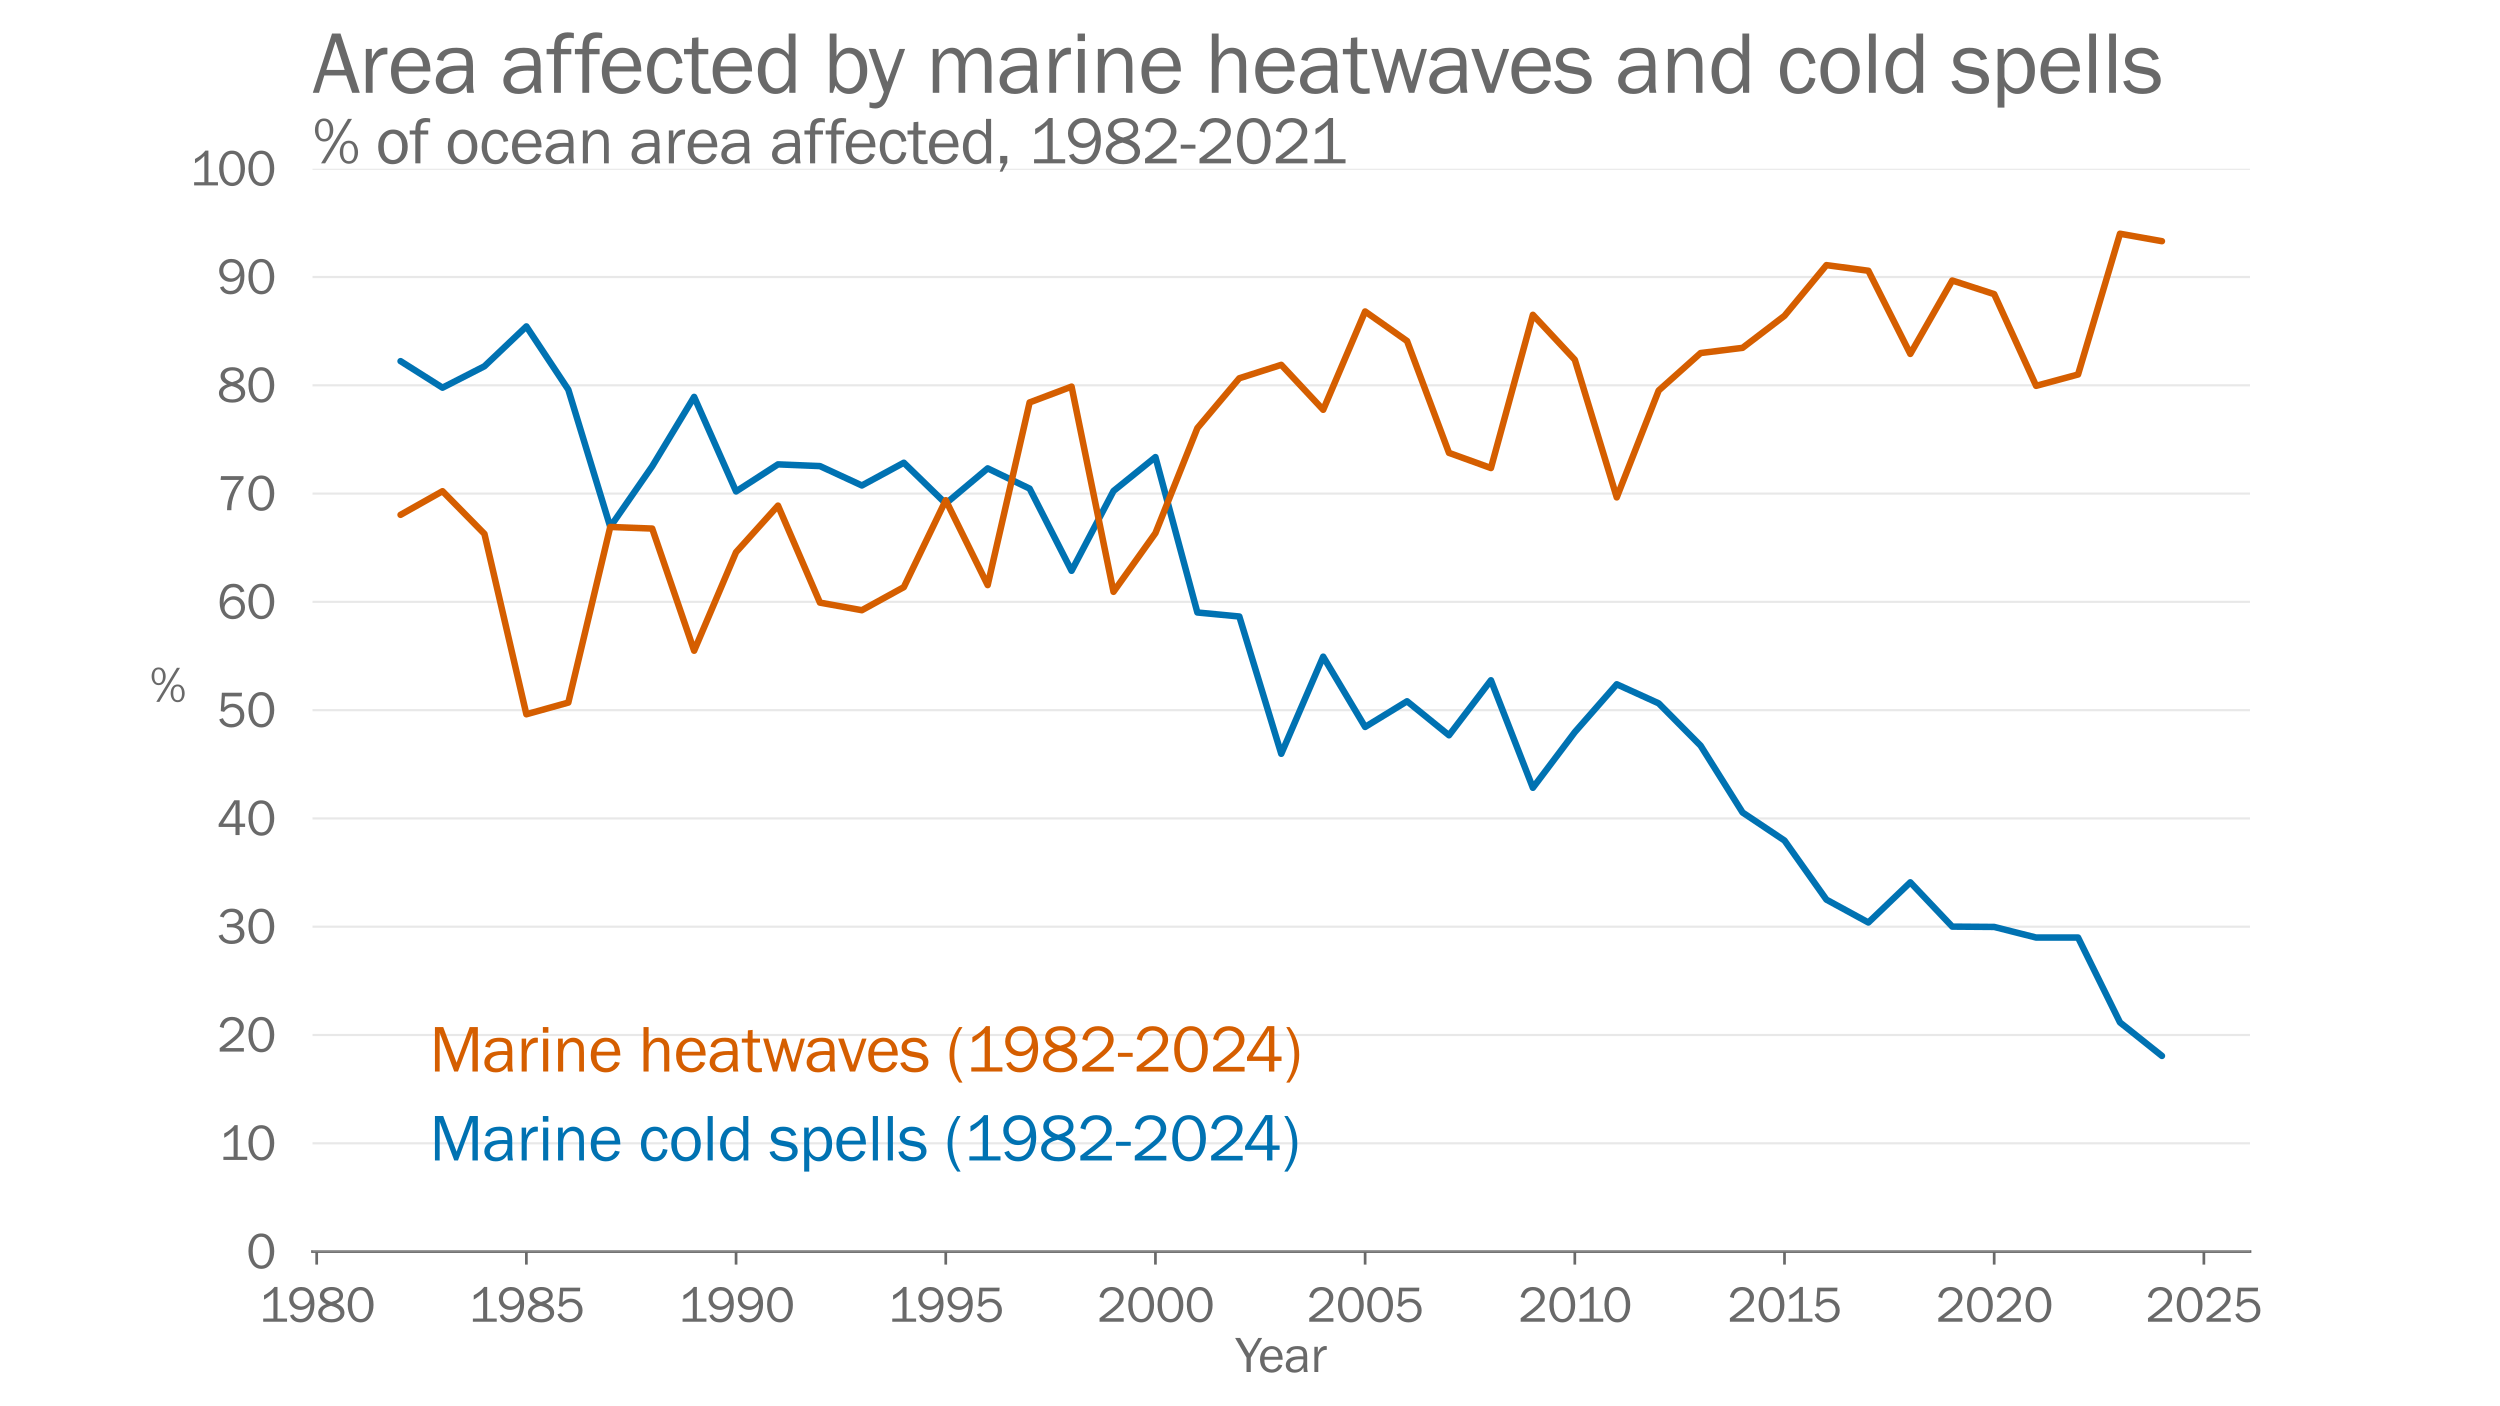 <?xml version="1.0" encoding="utf-8" standalone="no"?>
<!DOCTYPE svg PUBLIC "-//W3C//DTD SVG 1.1//EN"
  "http://www.w3.org/Graphics/SVG/1.1/DTD/svg11.dtd">
<svg xmlns:xlink="http://www.w3.org/1999/xlink" width="1152pt" height="648pt" viewBox="0 0 1152 648" xmlns="http://www.w3.org/2000/svg" version="1.1">
 <defs>
  <style type="text/css">*{stroke-linejoin: round; stroke-linecap: butt}</style>
 </defs>
 <g id="figure_1">
  <g id="patch_1">
   <path d="M 0 648 
L 1152 648 
L 1152 0 
L 0 0 
z
" style="fill: #ffffff"/>
  </g>
  <g id="axes_1">
   <g id="patch_2">
    <path d="M 144 576.72 
L 1036.8 576.72 
L 1036.8 77.76 
L 144 77.76 
L 144 576.72 
z
" style="fill: none"/>
   </g>
   <g id="patch_3">
    <path d="M 144 576.72 
L 1036.8 576.72 
" style="fill: none; stroke: #696969; stroke-width: 1.25; stroke-linejoin: miter; stroke-linecap: square"/>
   </g>
   <g id="matplotlib.axis_1">
    <g id="xtick_1">
     <g id="line2d_1">
      <defs>
       <path id="m508987a107" d="M 0 0 
L 0 6 
" style="stroke: #696969; stroke-width: 1.25"/>
      </defs>
      <g>
       <use xlink:href="#m508987a107" x="145.932" y="576.72" style="fill: #696969; stroke: #696969; stroke-width: 1.25"/>
      </g>
     </g>
     <g id="text_1">
      <!-- 1980 -->
      <g style="fill: #696969" transform="translate(119.116 609.051) scale(0.23 -0.23)">
       <defs>
        <path id="FranklinGothic-Book-31" d="M 3575 397 
L 3575 0 
L 588 0 
L 588 397 
L 1869 397 
L 1869 3691 
Q 1303 3100 694 2769 
L 694 3306 
Q 1534 3747 1997 4353 
L 2378 4353 
L 2378 397 
L 3575 397 
z
" transform="scale(0.016)"/>
        <path id="FranklinGothic-Book-39" d="M 366 778 
L 794 934 
Q 1059 344 1688 344 
Q 2297 344 2605 856 
Q 2913 1369 2922 2247 
Q 2503 1478 1663 1478 
Q 1069 1478 666 1883 
Q 263 2288 263 2884 
Q 263 3491 686 3922 
Q 1109 4353 1766 4353 
Q 2569 4353 2997 3789 
Q 3425 3225 3425 2238 
Q 3425 1200 2972 558 
Q 2519 -84 1681 -84 
Q 703 -84 366 778 
z
M 1781 1906 
Q 2222 1906 2520 2214 
Q 2819 2522 2819 2934 
Q 2819 3334 2536 3621 
Q 2253 3909 1791 3909 
Q 1322 3909 1050 3614 
Q 778 3319 778 2894 
Q 778 2438 1079 2172 
Q 1381 1906 1781 1906 
z
" transform="scale(0.016)"/>
        <path id="FranklinGothic-Book-38" d="M 1247 2213 
Q 438 2566 438 3238 
Q 438 3725 841 4039 
Q 1244 4353 1909 4353 
Q 2566 4353 2953 4051 
Q 3341 3750 3341 3263 
Q 3341 2584 2513 2291 
Q 3181 1981 3351 1693 
Q 3522 1406 3522 1119 
Q 3522 606 3086 261 
Q 2650 -84 1903 -84 
Q 1106 -84 668 267 
Q 231 619 231 1103 
Q 231 1825 1247 2213 
z
M 1894 2478 
Q 2431 2622 2653 2809 
Q 2875 2997 2875 3278 
Q 2875 3606 2611 3776 
Q 2347 3947 1916 3947 
Q 1503 3947 1240 3767 
Q 978 3588 978 3284 
Q 978 2984 1270 2765 
Q 1563 2547 1894 2478 
z
M 1834 1988 
Q 753 1731 753 1084 
Q 753 747 1048 533 
Q 1344 319 1919 319 
Q 2406 319 2703 528 
Q 3000 738 3000 1063 
Q 3000 1684 1834 1988 
z
" transform="scale(0.016)"/>
        <path id="FranklinGothic-Book-30" d="M 1881 -84 
Q 1144 -84 703 555 
Q 263 1194 263 2141 
Q 263 3072 681 3712 
Q 1100 4353 1866 4353 
Q 2666 4353 3080 3684 
Q 3494 3016 3494 2116 
Q 3494 1234 3069 575 
Q 2644 -84 1881 -84 
z
M 1884 334 
Q 2425 334 2684 823 
Q 2944 1313 2944 2053 
Q 2944 2863 2678 3400 
Q 2413 3938 1859 3938 
Q 1325 3938 1064 3447 
Q 803 2956 803 2156 
Q 803 1325 1078 829 
Q 1353 334 1884 334 
z
" transform="scale(0.016)"/>
       </defs>
       <use xlink:href="#FranklinGothic-Book-31"/>
       <use xlink:href="#FranklinGothic-Book-39" transform="translate(57.268 0)"/>
       <use xlink:href="#FranklinGothic-Book-38" transform="translate(115.91 0)"/>
       <use xlink:href="#FranklinGothic-Book-30" transform="translate(174.553 0)"/>
      </g>
     </g>
    </g>
    <g id="xtick_2">
     <g id="line2d_2">
      <g>
       <use xlink:href="#m508987a107" x="242.556" y="576.72" style="fill: #696969; stroke: #696969; stroke-width: 1.25"/>
      </g>
     </g>
     <g id="text_2">
      <!-- 1985 -->
      <g style="fill: #696969" transform="translate(215.739 609.051) scale(0.23 -0.23)">
       <defs>
        <path id="FranklinGothic-Book-35" d="M 3128 4266 
L 3084 3806 
L 988 3806 
L 897 2422 
Q 1372 2888 1941 2888 
Q 2541 2888 2977 2472 
Q 3413 2056 3413 1409 
Q 3413 753 2939 334 
Q 2466 -84 1781 -84 
Q 1244 -84 825 197 
Q 406 478 275 925 
L 731 1081 
Q 1013 338 1788 338 
Q 2297 338 2597 639 
Q 2897 941 2897 1409 
Q 2897 1900 2600 2175 
Q 2303 2450 1888 2450 
Q 1281 2450 884 1869 
L 463 1959 
L 600 4266 
L 3128 4266 
z
" transform="scale(0.016)"/>
       </defs>
       <use xlink:href="#FranklinGothic-Book-31"/>
       <use xlink:href="#FranklinGothic-Book-39" transform="translate(57.268 0)"/>
       <use xlink:href="#FranklinGothic-Book-38" transform="translate(115.91 0)"/>
       <use xlink:href="#FranklinGothic-Book-35" transform="translate(174.553 0)"/>
      </g>
     </g>
    </g>
    <g id="xtick_3">
     <g id="line2d_3">
      <g>
       <use xlink:href="#m508987a107" x="339.179" y="576.72" style="fill: #696969; stroke: #696969; stroke-width: 1.25"/>
      </g>
     </g>
     <g id="text_3">
      <!-- 1990 -->
      <g style="fill: #696969" transform="translate(312.363 609.051) scale(0.23 -0.23)">
       <use xlink:href="#FranklinGothic-Book-31"/>
       <use xlink:href="#FranklinGothic-Book-39" transform="translate(57.268 0)"/>
       <use xlink:href="#FranklinGothic-Book-39" transform="translate(115.91 0)"/>
       <use xlink:href="#FranklinGothic-Book-30" transform="translate(174.553 0)"/>
      </g>
     </g>
    </g>
    <g id="xtick_4">
     <g id="line2d_4">
      <g>
       <use xlink:href="#m508987a107" x="435.803" y="576.72" style="fill: #696969; stroke: #696969; stroke-width: 1.25"/>
      </g>
     </g>
     <g id="text_4">
      <!-- 1995 -->
      <g style="fill: #696969" transform="translate(408.986 609.051) scale(0.23 -0.23)">
       <use xlink:href="#FranklinGothic-Book-31"/>
       <use xlink:href="#FranklinGothic-Book-39" transform="translate(57.268 0)"/>
       <use xlink:href="#FranklinGothic-Book-39" transform="translate(115.91 0)"/>
       <use xlink:href="#FranklinGothic-Book-35" transform="translate(174.553 0)"/>
      </g>
     </g>
    </g>
    <g id="xtick_5">
     <g id="line2d_5">
      <g>
       <use xlink:href="#m508987a107" x="532.426" y="576.72" style="fill: #696969; stroke: #696969; stroke-width: 1.25"/>
      </g>
     </g>
     <g id="text_5">
      <!-- 2000 -->
      <g style="fill: #696969" transform="translate(505.451 609.051) scale(0.23 -0.23)">
       <defs>
        <path id="FranklinGothic-Book-32" d="M 3359 444 
L 3359 0 
L 331 0 
L 331 444 
Q 2125 1788 2470 2214 
Q 2816 2641 2816 3059 
Q 2816 3450 2525 3690 
Q 2234 3931 1856 3931 
Q 1466 3931 1166 3667 
Q 866 3403 828 2950 
L 331 3100 
Q 644 4353 1863 4353 
Q 2522 4353 2934 3978 
Q 3347 3603 3347 3063 
Q 3347 2691 3151 2347 
Q 2956 2003 2412 1525 
Q 1869 1047 1006 444 
L 3359 444 
z
" transform="scale(0.016)"/>
       </defs>
       <use xlink:href="#FranklinGothic-Book-32"/>
       <use xlink:href="#FranklinGothic-Book-30" transform="translate(58.643 0)"/>
       <use xlink:href="#FranklinGothic-Book-30" transform="translate(117.285 0)"/>
       <use xlink:href="#FranklinGothic-Book-30" transform="translate(175.928 0)"/>
      </g>
     </g>
    </g>
    <g id="xtick_6">
     <g id="line2d_6">
      <g>
       <use xlink:href="#m508987a107" x="629.049" y="576.72" style="fill: #696969; stroke: #696969; stroke-width: 1.25"/>
      </g>
     </g>
     <g id="text_6">
      <!-- 2005 -->
      <g style="fill: #696969" transform="translate(602.075 609.051) scale(0.23 -0.23)">
       <use xlink:href="#FranklinGothic-Book-32"/>
       <use xlink:href="#FranklinGothic-Book-30" transform="translate(58.643 0)"/>
       <use xlink:href="#FranklinGothic-Book-30" transform="translate(117.285 0)"/>
       <use xlink:href="#FranklinGothic-Book-35" transform="translate(175.928 0)"/>
      </g>
     </g>
    </g>
    <g id="xtick_7">
     <g id="line2d_7">
      <g>
       <use xlink:href="#m508987a107" x="725.673" y="576.72" style="fill: #696969; stroke: #696969; stroke-width: 1.25"/>
      </g>
     </g>
     <g id="text_7">
      <!-- 2010 -->
      <g style="fill: #696969" transform="translate(699.503 609.051) scale(0.23 -0.23)">
       <use xlink:href="#FranklinGothic-Book-32"/>
       <use xlink:href="#FranklinGothic-Book-30" transform="translate(58.643 0)"/>
       <use xlink:href="#FranklinGothic-Book-31" transform="translate(113.535 0)"/>
       <use xlink:href="#FranklinGothic-Book-30" transform="translate(168.928 0)"/>
      </g>
     </g>
    </g>
    <g id="xtick_8">
     <g id="line2d_8">
      <g>
       <use xlink:href="#m508987a107" x="822.296" y="576.72" style="fill: #696969; stroke: #696969; stroke-width: 1.25"/>
      </g>
     </g>
     <g id="text_8">
      <!-- 2015 -->
      <g style="fill: #696969" transform="translate(795.911 609.051) scale(0.23 -0.23)">
       <use xlink:href="#FranklinGothic-Book-32"/>
       <use xlink:href="#FranklinGothic-Book-30" transform="translate(58.643 0)"/>
       <use xlink:href="#FranklinGothic-Book-31" transform="translate(113.535 0)"/>
       <use xlink:href="#FranklinGothic-Book-35" transform="translate(170.803 0)"/>
      </g>
     </g>
    </g>
    <g id="xtick_9">
     <g id="line2d_9">
      <g>
       <use xlink:href="#m508987a107" x="918.919" y="576.72" style="fill: #696969; stroke: #696969; stroke-width: 1.25"/>
      </g>
     </g>
     <g id="text_9">
      <!-- 2020 -->
      <g style="fill: #696969" transform="translate(891.945 609.051) scale(0.23 -0.23)">
       <use xlink:href="#FranklinGothic-Book-32"/>
       <use xlink:href="#FranklinGothic-Book-30" transform="translate(58.643 0)"/>
       <use xlink:href="#FranklinGothic-Book-32" transform="translate(117.285 0)"/>
       <use xlink:href="#FranklinGothic-Book-30" transform="translate(175.928 0)"/>
      </g>
     </g>
    </g>
    <g id="xtick_10">
     <g id="line2d_10">
      <g>
       <use xlink:href="#m508987a107" x="1015.543" y="576.72" style="fill: #696969; stroke: #696969; stroke-width: 1.25"/>
      </g>
     </g>
     <g id="text_10">
      <!-- 2025 -->
      <g style="fill: #696969" transform="translate(988.568 609.051) scale(0.23 -0.23)">
       <use xlink:href="#FranklinGothic-Book-32"/>
       <use xlink:href="#FranklinGothic-Book-30" transform="translate(58.643 0)"/>
       <use xlink:href="#FranklinGothic-Book-32" transform="translate(117.285 0)"/>
       <use xlink:href="#FranklinGothic-Book-35" transform="translate(175.928 0)"/>
      </g>
     </g>
    </g>
    <g id="text_11">
     <!-- Year -->
     <g style="fill: #696969" transform="translate(569.366 632.213) scale(0.23 -0.23)">
      <defs>
       <path id="FranklinGothic-Book-59" d="M 3328 4266 
L 1900 1794 
L 1900 0 
L 1366 0 
L 1366 1794 
L -63 4266 
L 566 4266 
L 1700 2303 
L 2841 4266 
L 3328 4266 
z
" transform="scale(0.016)"/>
       <path id="FranklinGothic-Book-65" d="M 2575 941 
L 3031 847 
Q 2906 444 2543 180 
Q 2181 -84 1691 -84 
Q 1044 -84 644 370 
Q 244 825 244 1563 
Q 244 2316 659 2780 
Q 1075 3244 1703 3244 
Q 2322 3244 2698 2816 
Q 3075 2388 3084 1534 
L 791 1534 
Q 791 819 1091 569 
Q 1391 319 1725 319 
Q 2328 319 2575 941 
z
M 2547 1900 
Q 2541 2166 2459 2372 
Q 2378 2578 2184 2723 
Q 1991 2869 1719 2869 
Q 1353 2869 1098 2606 
Q 844 2344 813 1900 
L 2547 1900 
z
" transform="scale(0.016)"/>
       <path id="FranklinGothic-Book-61" d="M 2963 0 
L 2475 0 
Q 2447 150 2419 569 
Q 2094 -84 1313 -84 
Q 781 -84 497 197 
Q 213 478 213 872 
Q 213 1350 619 1658 
Q 1025 1966 2000 1966 
Q 2131 1966 2419 1953 
Q 2419 2328 2361 2495 
Q 2303 2663 2115 2763 
Q 1928 2863 1622 2863 
Q 875 2863 753 2294 
L 300 2372 
Q 466 3244 1694 3244 
Q 2347 3244 2620 2955 
Q 2894 2666 2894 1953 
L 2894 613 
Q 2894 278 2963 0 
z
M 2419 1578 
Q 2119 1597 1963 1597 
Q 1381 1597 1059 1406 
Q 738 1216 738 850 
Q 738 619 911 456 
Q 1084 294 1413 294 
Q 1856 294 2142 616 
Q 2428 938 2428 1372 
Q 2428 1459 2419 1578 
z
" transform="scale(0.016)"/>
       <path id="FranklinGothic-Book-72" d="M 981 0 
L 491 0 
L 491 3156 
L 922 3156 
L 922 2419 
Q 1150 2941 1379 3095 
Q 1609 3250 1850 3250 
Q 1925 3250 2044 3238 
L 2044 2769 
L 1944 2769 
Q 1538 2769 1269 2466 
Q 1000 2163 981 1669 
L 981 0 
z
" transform="scale(0.016)"/>
      </defs>
      <use xlink:href="#FranklinGothic-Book-59"/>
      <use xlink:href="#FranklinGothic-Book-65" transform="translate(45.025 0)"/>
      <use xlink:href="#FranklinGothic-Book-61" transform="translate(97.076 0)"/>
      <use xlink:href="#FranklinGothic-Book-72" transform="translate(149.957 0)"/>
     </g>
    </g>
   </g>
   <g id="matplotlib.axis_2">
    <g id="ytick_1">
     <g id="line2d_11">
      <path d="M 144 576.72 
L 1036.8 576.72 
" clip-path="url(#p44c12364ed)" style="fill: none; stroke: #d3d3d3; stroke-opacity: 0.5; stroke-linecap: round"/>
     </g>
     <g id="text_12">
      <!-- 0 -->
      <g style="fill: #696969" transform="translate(113.513 584.385) scale(0.23 -0.23)">
       <use xlink:href="#FranklinGothic-Book-30"/>
      </g>
     </g>
    </g>
    <g id="ytick_2">
     <g id="line2d_12">
      <path d="M 144 526.824 
L 1036.8 526.824 
" clip-path="url(#p44c12364ed)" style="fill: none; stroke: #d3d3d3; stroke-opacity: 0.5; stroke-linecap: round"/>
     </g>
     <g id="text_13">
      <!-- 10 -->
      <g style="fill: #696969" transform="translate(100.773 534.489) scale(0.23 -0.23)">
       <use xlink:href="#FranklinGothic-Book-31"/>
       <use xlink:href="#FranklinGothic-Book-30" transform="translate(55.393 0)"/>
      </g>
     </g>
    </g>
    <g id="ytick_3">
     <g id="line2d_13">
      <path d="M 144 476.928 
L 1036.8 476.928 
" clip-path="url(#p44c12364ed)" style="fill: none; stroke: #d3d3d3; stroke-opacity: 0.5; stroke-linecap: round"/>
     </g>
     <g id="text_14">
      <!-- 20 -->
      <g style="fill: #696969" transform="translate(100.025 484.593) scale(0.23 -0.23)">
       <use xlink:href="#FranklinGothic-Book-32"/>
       <use xlink:href="#FranklinGothic-Book-30" transform="translate(58.643 0)"/>
      </g>
     </g>
    </g>
    <g id="ytick_4">
     <g id="line2d_14">
      <path d="M 144 427.032 
L 1036.8 427.032 
" clip-path="url(#p44c12364ed)" style="fill: none; stroke: #d3d3d3; stroke-opacity: 0.5; stroke-linecap: round"/>
     </g>
     <g id="text_15">
      <!-- 30 -->
      <g style="fill: #696969" transform="translate(100.025 434.697) scale(0.23 -0.23)">
       <defs>
        <path id="FranklinGothic-Book-33" d="M 1238 2006 
L 1238 2431 
L 1725 2431 
Q 2259 2431 2489 2650 
Q 2719 2869 2719 3181 
Q 2719 3525 2462 3726 
Q 2206 3928 1819 3928 
Q 1100 3928 825 3234 
L 344 3372 
Q 756 4353 1869 4353 
Q 2494 4353 2878 4020 
Q 3263 3688 3263 3219 
Q 3263 2856 3031 2586 
Q 2800 2316 2438 2247 
Q 2844 2188 3136 1906 
Q 3428 1625 3428 1178 
Q 3428 644 2993 280 
Q 2559 -84 1803 -84 
Q 1203 -84 776 200 
Q 350 484 188 956 
L 684 1122 
Q 909 350 1794 350 
Q 2369 350 2620 595 
Q 2872 841 2872 1181 
Q 2872 1550 2570 1778 
Q 2269 2006 1725 2006 
L 1238 2006 
z
" transform="scale(0.016)"/>
       </defs>
       <use xlink:href="#FranklinGothic-Book-33"/>
       <use xlink:href="#FranklinGothic-Book-30" transform="translate(58.643 0)"/>
      </g>
     </g>
    </g>
    <g id="ytick_5">
     <g id="line2d_15">
      <path d="M 144 377.136 
L 1036.8 377.136 
" clip-path="url(#p44c12364ed)" style="fill: none; stroke: #d3d3d3; stroke-opacity: 0.5; stroke-linecap: round"/>
     </g>
     <g id="text_16">
      <!-- 40 -->
      <g style="fill: #696969" transform="translate(100.025 384.801) scale(0.23 -0.23)">
       <defs>
        <path id="FranklinGothic-Book-34" d="M 2822 0 
L 2306 0 
L 2306 1016 
L 197 1016 
L 197 1375 
L 2153 4356 
L 2822 4356 
L 2822 1438 
L 3513 1438 
L 3513 1016 
L 2822 1016 
L 2822 0 
z
M 2306 1438 
L 2306 3456 
Q 2306 3675 2316 3928 
Q 2181 3681 2084 3528 
L 753 1438 
L 2306 1438 
z
" transform="scale(0.016)"/>
       </defs>
       <use xlink:href="#FranklinGothic-Book-34"/>
       <use xlink:href="#FranklinGothic-Book-30" transform="translate(58.643 0)"/>
      </g>
     </g>
    </g>
    <g id="ytick_6">
     <g id="line2d_16">
      <path d="M 144 327.24 
L 1036.8 327.24 
" clip-path="url(#p44c12364ed)" style="fill: none; stroke: #d3d3d3; stroke-opacity: 0.5; stroke-linecap: round"/>
     </g>
     <g id="text_17">
      <!-- 50 -->
      <g style="fill: #696969" transform="translate(100.025 334.905) scale(0.23 -0.23)">
       <use xlink:href="#FranklinGothic-Book-35"/>
       <use xlink:href="#FranklinGothic-Book-30" transform="translate(58.643 0)"/>
      </g>
     </g>
    </g>
    <g id="ytick_7">
     <g id="line2d_17">
      <path d="M 144 277.344 
L 1036.8 277.344 
" clip-path="url(#p44c12364ed)" style="fill: none; stroke: #d3d3d3; stroke-opacity: 0.5; stroke-linecap: round"/>
     </g>
     <g id="text_18">
      <!-- 60 -->
      <g style="fill: #696969" transform="translate(100.025 285.009) scale(0.23 -0.23)">
       <defs>
        <path id="FranklinGothic-Book-36" d="M 3428 3394 
L 2947 3263 
Q 2700 3913 2047 3913 
Q 847 3913 819 1928 
Q 1009 2369 1359 2581 
Q 1709 2794 2100 2794 
Q 2694 2794 3095 2380 
Q 3497 1966 3497 1388 
Q 3497 788 3070 352 
Q 2644 -84 1978 -84 
Q 1222 -84 773 486 
Q 325 1056 325 2038 
Q 325 2997 748 3675 
Q 1172 4353 2059 4353 
Q 3081 4353 3428 3394 
z
M 1969 344 
Q 2422 344 2711 642 
Q 3000 941 3000 1359 
Q 3000 1772 2717 2067 
Q 2434 2363 2016 2363 
Q 1584 2363 1262 2053 
Q 941 1744 941 1328 
Q 941 944 1228 644 
Q 1516 344 1969 344 
z
" transform="scale(0.016)"/>
       </defs>
       <use xlink:href="#FranklinGothic-Book-36"/>
       <use xlink:href="#FranklinGothic-Book-30" transform="translate(58.643 0)"/>
      </g>
     </g>
    </g>
    <g id="ytick_8">
     <g id="line2d_18">
      <path d="M 144 227.448 
L 1036.8 227.448 
" clip-path="url(#p44c12364ed)" style="fill: none; stroke: #d3d3d3; stroke-opacity: 0.5; stroke-linecap: round"/>
     </g>
     <g id="text_19">
      <!-- 70 -->
      <g style="fill: #696969" transform="translate(100.025 235.113) scale(0.23 -0.23)">
       <defs>
        <path id="FranklinGothic-Book-37" d="M 1797 0 
L 1247 0 
Q 1247 1072 1684 2086 
Q 2122 3100 2756 3797 
L 441 3797 
L 494 4266 
L 3313 4266 
L 3313 3947 
Q 2550 3028 2172 2034 
Q 1794 1041 1794 147 
Q 1794 97 1797 0 
z
" transform="scale(0.016)"/>
       </defs>
       <use xlink:href="#FranklinGothic-Book-37"/>
       <use xlink:href="#FranklinGothic-Book-30" transform="translate(58.643 0)"/>
      </g>
     </g>
    </g>
    <g id="ytick_9">
     <g id="line2d_19">
      <path d="M 144 177.552 
L 1036.8 177.552 
" clip-path="url(#p44c12364ed)" style="fill: none; stroke: #d3d3d3; stroke-opacity: 0.5; stroke-linecap: round"/>
     </g>
     <g id="text_20">
      <!-- 80 -->
      <g style="fill: #696969" transform="translate(100.025 185.217) scale(0.23 -0.23)">
       <use xlink:href="#FranklinGothic-Book-38"/>
       <use xlink:href="#FranklinGothic-Book-30" transform="translate(58.643 0)"/>
      </g>
     </g>
    </g>
    <g id="ytick_10">
     <g id="line2d_20">
      <path d="M 144 127.656 
L 1036.8 127.656 
" clip-path="url(#p44c12364ed)" style="fill: none; stroke: #d3d3d3; stroke-opacity: 0.5; stroke-linecap: round"/>
     </g>
     <g id="text_21">
      <!-- 90 -->
      <g style="fill: #696969" transform="translate(100.025 135.321) scale(0.23 -0.23)">
       <use xlink:href="#FranklinGothic-Book-39"/>
       <use xlink:href="#FranklinGothic-Book-30" transform="translate(58.643 0)"/>
      </g>
     </g>
    </g>
    <g id="ytick_11">
     <g id="line2d_21">
      <path d="M 144 77.76 
L 1036.8 77.76 
" clip-path="url(#p44c12364ed)" style="fill: none; stroke: #d3d3d3; stroke-opacity: 0.5; stroke-linecap: round"/>
     </g>
     <g id="text_22">
      <!-- 100 -->
      <g style="fill: #696969" transform="translate(87.285 85.425) scale(0.23 -0.23)">
       <use xlink:href="#FranklinGothic-Book-31"/>
       <use xlink:href="#FranklinGothic-Book-30" transform="translate(55.393 0)"/>
       <use xlink:href="#FranklinGothic-Book-30" transform="translate(114.035 0)"/>
      </g>
     </g>
    </g>
    <g id="text_23">
     <!-- % -->
     <g style="fill: #696969" transform="translate(69.004 323.409) scale(0.23 -0.23)">
      <defs>
       <path id="FranklinGothic-Book-25" d="M 1116 2091 
Q 706 2091 470 2416 
Q 234 2741 234 3203 
Q 234 3669 462 3989 
Q 691 4309 1106 4309 
Q 1547 4309 1770 3971 
Q 1994 3634 1994 3191 
Q 1994 2750 1762 2420 
Q 1531 2091 1116 2091 
z
M 1122 2338 
Q 1391 2338 1523 2572 
Q 1656 2806 1656 3163 
Q 1656 3559 1520 3812 
Q 1384 4066 1103 4066 
Q 569 4066 569 3216 
Q 569 2338 1122 2338 
z
M 1213 0 
L 819 0 
L 3403 4266 
L 3791 4266 
L 1213 0 
z
M 3500 -44 
Q 3084 -44 2851 284 
Q 2619 613 2619 1072 
Q 2619 1534 2845 1854 
Q 3072 2175 3491 2175 
Q 3928 2175 4150 1837 
Q 4372 1500 4372 1056 
Q 4372 619 4142 287 
Q 3913 -44 3500 -44 
z
M 3506 206 
Q 3775 206 3908 437 
Q 4041 669 4041 1028 
Q 4041 1413 3906 1673 
Q 3772 1934 3488 1934 
Q 2947 1934 2947 1081 
Q 2947 206 3506 206 
z
" transform="scale(0.016)"/>
      </defs>
      <use xlink:href="#FranklinGothic-Book-25"/>
     </g>
    </g>
   </g>
   <g id="text_24">
    <!-- % of ocean area affected, 1982-2021 -->
    <g style="fill: #696969" transform="translate(144 75.265) scale(0.3 -0.3)">
     <defs>
      <path id="FranklinGothic-Book-20" transform="scale(0.016)"/>
      <path id="FranklinGothic-Book-6f" d="M 1622 -84 
Q 972 -84 608 397 
Q 244 878 244 1591 
Q 244 2344 653 2794 
Q 1063 3244 1672 3244 
Q 2325 3244 2701 2770 
Q 3078 2297 3078 1588 
Q 3078 850 2672 383 
Q 2266 -84 1622 -84 
z
M 1659 319 
Q 2034 319 2287 628 
Q 2541 938 2541 1591 
Q 2541 2247 2275 2542 
Q 2009 2838 1653 2838 
Q 1288 2838 1034 2539 
Q 781 2241 781 1594 
Q 781 909 1034 614 
Q 1288 319 1659 319 
z
" transform="scale(0.016)"/>
      <path id="FranklinGothic-Book-66" d="M 1800 3156 
L 1800 2772 
L 1050 2772 
L 1050 0 
L 559 0 
L 559 2772 
L 22 2772 
L 22 3156 
L 559 3156 
Q 572 3916 851 4134 
Q 1131 4353 1534 4353 
Q 1731 4353 1984 4309 
L 1984 3919 
Q 1825 3959 1681 3959 
Q 1359 3959 1204 3817 
Q 1050 3675 1050 3284 
L 1050 3156 
L 1800 3156 
z
" transform="scale(0.016)"/>
      <path id="FranklinGothic-Book-63" d="M 2356 1106 
L 2800 1028 
Q 2706 506 2384 211 
Q 2063 -84 1581 -84 
Q 928 -84 586 397 
Q 244 878 244 1572 
Q 244 2291 605 2767 
Q 966 3244 1588 3244 
Q 2103 3244 2414 2936 
Q 2725 2628 2800 2141 
L 2356 2056 
Q 2231 2838 1600 2838 
Q 1194 2838 975 2492 
Q 756 2147 756 1597 
Q 756 991 973 655 
Q 1191 319 1584 319 
Q 2194 319 2356 1106 
z
" transform="scale(0.016)"/>
      <path id="FranklinGothic-Book-6e" d="M 2978 0 
L 2519 0 
L 2519 2028 
Q 2519 2466 2328 2644 
Q 2138 2822 1866 2822 
Q 1491 2822 1236 2522 
Q 981 2222 981 1731 
L 981 0 
L 491 0 
L 491 3156 
L 947 3156 
L 947 2575 
Q 1331 3244 1944 3244 
Q 2297 3244 2545 3061 
Q 2794 2878 2886 2650 
Q 2978 2422 2978 1825 
L 2978 0 
z
" transform="scale(0.016)"/>
      <path id="FranklinGothic-Book-74" d="M 1922 338 
L 1922 -50 
Q 1663 -84 1472 -84 
Q 556 -84 556 872 
L 556 2772 
L -3 2772 
L -3 3156 
L 556 3156 
L 578 3950 
L 1034 3994 
L 1034 3156 
L 1741 3156 
L 1741 2772 
L 1034 2772 
L 1034 791 
Q 1034 303 1541 303 
Q 1709 303 1922 338 
z
" transform="scale(0.016)"/>
      <path id="FranklinGothic-Book-64" d="M 2956 4266 
L 2956 0 
L 2509 0 
L 2509 541 
Q 2178 -84 1513 -84 
Q 959 -84 603 380 
Q 247 844 247 1553 
Q 247 2278 600 2761 
Q 953 3244 1538 3244 
Q 2106 3244 2466 2725 
L 2466 4266 
L 2956 4266 
z
M 2466 1938 
Q 2466 2353 2212 2603 
Q 1959 2853 1622 2853 
Q 1256 2853 1020 2528 
Q 784 2203 784 1616 
Q 784 981 1001 650 
Q 1219 319 1597 319 
Q 1941 319 2203 606 
Q 2466 894 2466 1281 
L 2466 1938 
z
" transform="scale(0.016)"/>
      <path id="FranklinGothic-Book-2c" d="M 1141 713 
L 1141 72 
L 675 -803 
L 409 -803 
L 778 0 
L 459 0 
L 459 713 
L 1141 713 
z
" transform="scale(0.016)"/>
      <path id="FranklinGothic-Book-2d" d="M 1506 1791 
L 1506 1409 
L 94 1409 
L 94 1791 
L 1506 1791 
z
" transform="scale(0.016)"/>
     </defs>
     <use xlink:href="#FranklinGothic-Book-25"/>
     <use xlink:href="#FranklinGothic-Book-20" transform="translate(72.021 0)"/>
     <use xlink:href="#FranklinGothic-Book-6f" transform="translate(97.021 0)"/>
     <use xlink:href="#FranklinGothic-Book-66" transform="translate(148.975 0)"/>
     <use xlink:href="#FranklinGothic-Book-20" transform="translate(178.955 0)"/>
     <use xlink:href="#FranklinGothic-Book-6f" transform="translate(203.955 0)"/>
     <use xlink:href="#FranklinGothic-Book-63" transform="translate(255.908 0)"/>
     <use xlink:href="#FranklinGothic-Book-65" transform="translate(302.49 0)"/>
     <use xlink:href="#FranklinGothic-Book-61" transform="translate(354.541 0)"/>
     <use xlink:href="#FranklinGothic-Book-6e" transform="translate(407.422 0)"/>
     <use xlink:href="#FranklinGothic-Book-20" transform="translate(461.621 0)"/>
     <use xlink:href="#FranklinGothic-Book-61" transform="translate(486.621 0)"/>
     <use xlink:href="#FranklinGothic-Book-72" transform="translate(539.502 0)"/>
     <use xlink:href="#FranklinGothic-Book-65" transform="translate(572.461 0)"/>
     <use xlink:href="#FranklinGothic-Book-61" transform="translate(624.512 0)"/>
     <use xlink:href="#FranklinGothic-Book-20" transform="translate(677.393 0)"/>
     <use xlink:href="#FranklinGothic-Book-61" transform="translate(702.393 0)"/>
     <use xlink:href="#FranklinGothic-Book-66" transform="translate(755.273 0)"/>
     <use xlink:href="#FranklinGothic-Book-66" transform="translate(787.879 0)"/>
     <use xlink:href="#FranklinGothic-Book-65" transform="translate(815.359 0)"/>
     <use xlink:href="#FranklinGothic-Book-63" transform="translate(867.41 0)"/>
     <use xlink:href="#FranklinGothic-Book-74" transform="translate(913.992 0)"/>
     <use xlink:href="#FranklinGothic-Book-65" transform="translate(943.004 0)"/>
     <use xlink:href="#FranklinGothic-Book-64" transform="translate(995.055 0)"/>
     <use xlink:href="#FranklinGothic-Book-2c" transform="translate(1048.912 0)"/>
     <use xlink:href="#FranklinGothic-Book-20" transform="translate(1073.912 0)"/>
     <use xlink:href="#FranklinGothic-Book-31" transform="translate(1098.912 0)"/>
     <use xlink:href="#FranklinGothic-Book-39" transform="translate(1156.18 0)"/>
     <use xlink:href="#FranklinGothic-Book-38" transform="translate(1214.822 0)"/>
     <use xlink:href="#FranklinGothic-Book-32" transform="translate(1273.465 0)"/>
     <use xlink:href="#FranklinGothic-Book-2d" transform="translate(1332.107 0)"/>
     <use xlink:href="#FranklinGothic-Book-32" transform="translate(1357.107 0)"/>
     <use xlink:href="#FranklinGothic-Book-30" transform="translate(1415.75 0)"/>
     <use xlink:href="#FranklinGothic-Book-32" transform="translate(1474.393 0)"/>
     <use xlink:href="#FranklinGothic-Book-31" transform="translate(1529.535 0)"/>
    </g>
   </g>
   <g id="text_25">
    <!-- Area affected by marine heatwaves and cold spells -->
    <g style="fill: #696969" transform="translate(144 42.76) scale(0.4 -0.4)">
     <defs>
      <path id="FranklinGothic-Book-41" d="M 3406 0 
L 2859 0 
L 2428 1247 
L 850 1247 
L 469 0 
L 22 0 
L 1406 4266 
L 2016 4266 
L 3406 0 
z
M 2316 1647 
L 1659 3697 
L 997 1647 
L 2316 1647 
z
" transform="scale(0.016)"/>
      <path id="FranklinGothic-Book-62" d="M 728 0 
L 491 0 
L 491 4266 
L 981 4266 
L 981 2631 
Q 1319 3244 1913 3244 
Q 2456 3244 2823 2816 
Q 3191 2388 3191 1572 
Q 3191 869 2830 392 
Q 2469 -84 1891 -84 
Q 1247 -84 903 522 
L 728 0 
z
M 981 1238 
Q 1016 753 1280 534 
Q 1544 316 1838 316 
Q 2213 316 2442 641 
Q 2672 966 2672 1531 
Q 2672 2141 2450 2489 
Q 2228 2838 1834 2838 
Q 1525 2838 1276 2589 
Q 1028 2341 981 1947 
L 981 1238 
z
" transform="scale(0.016)"/>
      <path id="FranklinGothic-Book-79" d="M 2656 3156 
L 1391 -369 
Q 1116 -1131 513 -1131 
Q 322 -1131 91 -1066 
L 91 -681 
Q 281 -725 419 -725 
Q 653 -725 811 -590 
Q 969 -456 1125 59 
L 34 3156 
L 534 3156 
L 1378 784 
L 2244 3156 
L 2656 3156 
z
" transform="scale(0.016)"/>
      <path id="FranklinGothic-Book-6d" d="M 4719 0 
L 4241 0 
L 4241 1963 
Q 4241 2266 4198 2417 
Q 4156 2569 3993 2695 
Q 3831 2822 3628 2822 
Q 3347 2822 3086 2564 
Q 2825 2306 2825 1778 
L 2825 0 
L 2350 0 
L 2350 2078 
Q 2350 2494 2151 2666 
Q 1953 2838 1734 2838 
Q 1422 2838 1190 2569 
Q 959 2300 959 1888 
L 959 0 
L 491 0 
L 491 3156 
L 913 3156 
L 913 2550 
Q 1266 3244 1884 3244 
Q 2225 3244 2462 3022 
Q 2700 2800 2769 2488 
Q 3094 3244 3766 3244 
Q 4088 3244 4330 3059 
Q 4572 2875 4645 2636 
Q 4719 2397 4719 1963 
L 4719 0 
z
" transform="scale(0.016)"/>
      <path id="FranklinGothic-Book-69" d="M 997 4266 
L 997 3722 
L 469 3722 
L 469 4266 
L 997 4266 
z
M 981 3156 
L 981 0 
L 491 0 
L 491 3156 
L 981 3156 
z
" transform="scale(0.016)"/>
      <path id="FranklinGothic-Book-68" d="M 2966 0 
L 2475 0 
L 2475 1916 
Q 2475 2253 2433 2422 
Q 2391 2591 2233 2714 
Q 2075 2838 1869 2838 
Q 1491 2838 1236 2528 
Q 981 2219 981 1700 
L 981 0 
L 491 0 
L 491 4266 
L 981 4266 
L 981 2575 
Q 1316 3244 1938 3244 
Q 2216 3244 2433 3134 
Q 2650 3025 2765 2847 
Q 2881 2669 2923 2495 
Q 2966 2322 2966 1916 
L 2966 0 
z
" transform="scale(0.016)"/>
      <path id="FranklinGothic-Book-77" d="M 4128 3156 
L 3219 0 
L 2822 0 
L 2116 2344 
L 1469 0 
L 1066 0 
L 119 3156 
L 613 3156 
L 1297 803 
L 1953 3156 
L 2313 3156 
L 3022 794 
L 3731 3156 
L 4128 3156 
z
" transform="scale(0.016)"/>
      <path id="FranklinGothic-Book-76" d="M 2803 3156 
L 1713 0 
L 1203 0 
L 75 3156 
L 619 3156 
L 1497 591 
L 2366 3156 
L 2803 3156 
z
" transform="scale(0.016)"/>
      <path id="FranklinGothic-Book-73" d="M 66 819 
L 534 916 
Q 691 319 1522 319 
Q 1828 319 2040 456 
Q 2253 594 2253 844 
Q 2253 1216 1713 1316 
L 1047 1441 
Q 656 1516 425 1734 
Q 194 1953 194 2313 
Q 194 2709 509 2976 
Q 825 3244 1359 3244 
Q 2388 3244 2628 2441 
L 2178 2344 
Q 1984 2838 1381 2838 
Q 1081 2838 889 2714 
Q 697 2591 697 2369 
Q 697 2019 1188 1928 
L 1803 1819 
Q 2769 1644 2769 884 
Q 2769 450 2409 183 
Q 2050 -84 1453 -84 
Q 331 -84 66 819 
z
" transform="scale(0.016)"/>
      <path id="FranklinGothic-Book-6c" d="M 981 0 
L 491 0 
L 491 4266 
L 981 4266 
L 981 0 
z
" transform="scale(0.016)"/>
      <path id="FranklinGothic-Book-70" d="M 981 -1066 
L 491 -1066 
L 491 3156 
L 931 3156 
L 931 2544 
Q 1266 3244 1928 3244 
Q 2488 3244 2831 2776 
Q 3175 2309 3175 1594 
Q 3175 822 2822 369 
Q 2469 -84 1916 -84 
Q 1322 -84 981 481 
L 981 -1066 
z
M 981 2034 
L 981 1147 
Q 1028 788 1284 553 
Q 1541 319 1819 319 
Q 2141 319 2389 600 
Q 2638 881 2638 1572 
Q 2638 2169 2413 2492 
Q 2188 2816 1816 2816 
Q 1522 2816 1289 2587 
Q 1056 2359 981 2034 
z
" transform="scale(0.016)"/>
     </defs>
     <use xlink:href="#FranklinGothic-Book-41"/>
     <use xlink:href="#FranklinGothic-Book-72" transform="translate(53.564 0)"/>
     <use xlink:href="#FranklinGothic-Book-65" transform="translate(86.523 0)"/>
     <use xlink:href="#FranklinGothic-Book-61" transform="translate(138.574 0)"/>
     <use xlink:href="#FranklinGothic-Book-20" transform="translate(191.455 0)"/>
     <use xlink:href="#FranklinGothic-Book-61" transform="translate(216.455 0)"/>
     <use xlink:href="#FranklinGothic-Book-66" transform="translate(269.336 0)"/>
     <use xlink:href="#FranklinGothic-Book-66" transform="translate(301.941 0)"/>
     <use xlink:href="#FranklinGothic-Book-65" transform="translate(329.422 0)"/>
     <use xlink:href="#FranklinGothic-Book-63" transform="translate(381.473 0)"/>
     <use xlink:href="#FranklinGothic-Book-74" transform="translate(428.055 0)"/>
     <use xlink:href="#FranklinGothic-Book-65" transform="translate(457.066 0)"/>
     <use xlink:href="#FranklinGothic-Book-64" transform="translate(509.117 0)"/>
     <use xlink:href="#FranklinGothic-Book-20" transform="translate(562.975 0)"/>
     <use xlink:href="#FranklinGothic-Book-62" transform="translate(587.975 0)"/>
     <use xlink:href="#FranklinGothic-Book-79" transform="translate(640.186 0)"/>
     <use xlink:href="#FranklinGothic-Book-20" transform="translate(681.689 0)"/>
     <use xlink:href="#FranklinGothic-Book-6d" transform="translate(706.689 0)"/>
     <use xlink:href="#FranklinGothic-Book-61" transform="translate(788.086 0)"/>
     <use xlink:href="#FranklinGothic-Book-72" transform="translate(840.967 0)"/>
     <use xlink:href="#FranklinGothic-Book-69" transform="translate(873.926 0)"/>
     <use xlink:href="#FranklinGothic-Book-6e" transform="translate(896.875 0)"/>
     <use xlink:href="#FranklinGothic-Book-65" transform="translate(951.074 0)"/>
     <use xlink:href="#FranklinGothic-Book-20" transform="translate(1003.125 0)"/>
     <use xlink:href="#FranklinGothic-Book-68" transform="translate(1028.125 0)"/>
     <use xlink:href="#FranklinGothic-Book-65" transform="translate(1082.129 0)"/>
     <use xlink:href="#FranklinGothic-Book-61" transform="translate(1134.18 0)"/>
     <use xlink:href="#FranklinGothic-Book-74" transform="translate(1187.061 0)"/>
     <use xlink:href="#FranklinGothic-Book-77" transform="translate(1217.822 0)"/>
     <use xlink:href="#FranklinGothic-Book-61" transform="translate(1283.104 0)"/>
     <use xlink:href="#FranklinGothic-Book-76" transform="translate(1333.734 0)"/>
     <use xlink:href="#FranklinGothic-Book-65" transform="translate(1377.254 0)"/>
     <use xlink:href="#FranklinGothic-Book-73" transform="translate(1429.305 0)"/>
     <use xlink:href="#FranklinGothic-Book-20" transform="translate(1475.691 0)"/>
     <use xlink:href="#FranklinGothic-Book-61" transform="translate(1500.691 0)"/>
     <use xlink:href="#FranklinGothic-Book-6e" transform="translate(1553.572 0)"/>
     <use xlink:href="#FranklinGothic-Book-64" transform="translate(1607.771 0)"/>
     <use xlink:href="#FranklinGothic-Book-20" transform="translate(1661.629 0)"/>
     <use xlink:href="#FranklinGothic-Book-63" transform="translate(1686.629 0)"/>
     <use xlink:href="#FranklinGothic-Book-6f" transform="translate(1733.211 0)"/>
     <use xlink:href="#FranklinGothic-Book-6c" transform="translate(1785.164 0)"/>
     <use xlink:href="#FranklinGothic-Book-64" transform="translate(1808.162 0)"/>
     <use xlink:href="#FranklinGothic-Book-20" transform="translate(1862.02 0)"/>
     <use xlink:href="#FranklinGothic-Book-73" transform="translate(1887.02 0)"/>
     <use xlink:href="#FranklinGothic-Book-70" transform="translate(1933.406 0)"/>
     <use xlink:href="#FranklinGothic-Book-65" transform="translate(1986.824 0)"/>
     <use xlink:href="#FranklinGothic-Book-6c" transform="translate(2038.875 0)"/>
     <use xlink:href="#FranklinGothic-Book-6c" transform="translate(2061.873 0)"/>
     <use xlink:href="#FranklinGothic-Book-73" transform="translate(2084.871 0)"/>
    </g>
   </g>
   <g id="legend_1">
    <g id="text_26">
     <!-- Marine heatwaves (1982-2024) -->
     <g style="fill: #d55e00" transform="translate(197.856 493.747) scale(0.3 -0.3)">
      <defs>
       <path id="FranklinGothic-Book-4d" d="M 4653 0 
L 4134 0 
L 4134 3725 
L 2747 0 
L 2384 0 
L 988 3725 
L 988 0 
L 534 0 
L 534 4266 
L 1328 4266 
L 2613 853 
L 3872 4266 
L 4653 4266 
L 4653 0 
z
" transform="scale(0.016)"/>
       <path id="FranklinGothic-Book-28" d="M 1581 -1066 
L 1253 -1066 
Q 334 141 334 1606 
Q 334 3006 1253 4266 
L 1581 4266 
Q 791 3088 791 1600 
Q 791 181 1581 -1066 
z
" transform="scale(0.016)"/>
       <path id="FranklinGothic-Book-29" d="M 297 4266 
L 622 4266 
Q 1544 3059 1544 1594 
Q 1544 194 622 -1066 
L 297 -1066 
Q 1088 113 1088 1600 
Q 1088 3019 297 4266 
z
" transform="scale(0.016)"/>
      </defs>
      <use xlink:href="#FranklinGothic-Book-4d"/>
      <use xlink:href="#FranklinGothic-Book-61" transform="translate(81.006 0)"/>
      <use xlink:href="#FranklinGothic-Book-72" transform="translate(133.887 0)"/>
      <use xlink:href="#FranklinGothic-Book-69" transform="translate(166.846 0)"/>
      <use xlink:href="#FranklinGothic-Book-6e" transform="translate(189.795 0)"/>
      <use xlink:href="#FranklinGothic-Book-65" transform="translate(243.994 0)"/>
      <use xlink:href="#FranklinGothic-Book-20" transform="translate(296.045 0)"/>
      <use xlink:href="#FranklinGothic-Book-68" transform="translate(321.045 0)"/>
      <use xlink:href="#FranklinGothic-Book-65" transform="translate(375.049 0)"/>
      <use xlink:href="#FranklinGothic-Book-61" transform="translate(427.1 0)"/>
      <use xlink:href="#FranklinGothic-Book-74" transform="translate(479.98 0)"/>
      <use xlink:href="#FranklinGothic-Book-77" transform="translate(510.742 0)"/>
      <use xlink:href="#FranklinGothic-Book-61" transform="translate(576.023 0)"/>
      <use xlink:href="#FranklinGothic-Book-76" transform="translate(626.654 0)"/>
      <use xlink:href="#FranklinGothic-Book-65" transform="translate(670.174 0)"/>
      <use xlink:href="#FranklinGothic-Book-73" transform="translate(722.225 0)"/>
      <use xlink:href="#FranklinGothic-Book-20" transform="translate(768.611 0)"/>
      <use xlink:href="#FranklinGothic-Book-28" transform="translate(793.611 0)"/>
      <use xlink:href="#FranklinGothic-Book-31" transform="translate(822.957 0)"/>
      <use xlink:href="#FranklinGothic-Book-39" transform="translate(880.225 0)"/>
      <use xlink:href="#FranklinGothic-Book-38" transform="translate(938.867 0)"/>
      <use xlink:href="#FranklinGothic-Book-32" transform="translate(997.51 0)"/>
      <use xlink:href="#FranklinGothic-Book-2d" transform="translate(1056.152 0)"/>
      <use xlink:href="#FranklinGothic-Book-32" transform="translate(1081.152 0)"/>
      <use xlink:href="#FranklinGothic-Book-30" transform="translate(1139.795 0)"/>
      <use xlink:href="#FranklinGothic-Book-32" transform="translate(1198.438 0)"/>
      <use xlink:href="#FranklinGothic-Book-34" transform="translate(1252.705 0)"/>
      <use xlink:href="#FranklinGothic-Book-29" transform="translate(1311.348 0)"/>
     </g>
    </g>
    <g id="text_27">
     <!-- Marine cold spells (1982-2024) -->
     <g style="fill: #0072b2" transform="translate(197.856 534.744) scale(0.3 -0.3)">
      <use xlink:href="#FranklinGothic-Book-4d"/>
      <use xlink:href="#FranklinGothic-Book-61" transform="translate(81.006 0)"/>
      <use xlink:href="#FranklinGothic-Book-72" transform="translate(133.887 0)"/>
      <use xlink:href="#FranklinGothic-Book-69" transform="translate(166.846 0)"/>
      <use xlink:href="#FranklinGothic-Book-6e" transform="translate(189.795 0)"/>
      <use xlink:href="#FranklinGothic-Book-65" transform="translate(243.994 0)"/>
      <use xlink:href="#FranklinGothic-Book-20" transform="translate(296.045 0)"/>
      <use xlink:href="#FranklinGothic-Book-63" transform="translate(321.045 0)"/>
      <use xlink:href="#FranklinGothic-Book-6f" transform="translate(367.627 0)"/>
      <use xlink:href="#FranklinGothic-Book-6c" transform="translate(419.58 0)"/>
      <use xlink:href="#FranklinGothic-Book-64" transform="translate(442.578 0)"/>
      <use xlink:href="#FranklinGothic-Book-20" transform="translate(496.436 0)"/>
      <use xlink:href="#FranklinGothic-Book-73" transform="translate(521.436 0)"/>
      <use xlink:href="#FranklinGothic-Book-70" transform="translate(567.822 0)"/>
      <use xlink:href="#FranklinGothic-Book-65" transform="translate(621.24 0)"/>
      <use xlink:href="#FranklinGothic-Book-6c" transform="translate(673.291 0)"/>
      <use xlink:href="#FranklinGothic-Book-6c" transform="translate(696.289 0)"/>
      <use xlink:href="#FranklinGothic-Book-73" transform="translate(719.287 0)"/>
      <use xlink:href="#FranklinGothic-Book-20" transform="translate(765.674 0)"/>
      <use xlink:href="#FranklinGothic-Book-28" transform="translate(790.674 0)"/>
      <use xlink:href="#FranklinGothic-Book-31" transform="translate(820.02 0)"/>
      <use xlink:href="#FranklinGothic-Book-39" transform="translate(877.287 0)"/>
      <use xlink:href="#FranklinGothic-Book-38" transform="translate(935.93 0)"/>
      <use xlink:href="#FranklinGothic-Book-32" transform="translate(994.572 0)"/>
      <use xlink:href="#FranklinGothic-Book-2d" transform="translate(1053.215 0)"/>
      <use xlink:href="#FranklinGothic-Book-32" transform="translate(1078.215 0)"/>
      <use xlink:href="#FranklinGothic-Book-30" transform="translate(1136.857 0)"/>
      <use xlink:href="#FranklinGothic-Book-32" transform="translate(1195.5 0)"/>
      <use xlink:href="#FranklinGothic-Book-34" transform="translate(1249.768 0)"/>
      <use xlink:href="#FranklinGothic-Book-29" transform="translate(1308.41 0)"/>
     </g>
    </g>
   </g>
   <g id="line2d_22">
    <path d="M 184.582 166.425 
L 203.906 178.65 
L 223.231 168.77 
L 242.556 150.409 
L 261.881 179.548 
L 281.205 242.766 
L 300.53 214.874 
L 319.855 182.891 
L 339.179 226.45 
L 358.504 213.976 
L 377.829 214.774 
L 397.153 223.706 
L 416.478 213.228 
L 435.803 232.038 
L 455.127 215.822 
L 474.452 225.153 
L 493.777 263.024 
L 513.101 226.25 
L 532.426 210.633 
L 551.751 282.234 
L 571.075 284.08 
L 590.4 347.348 
L 609.725 302.591 
L 629.049 334.974 
L 648.374 323.149 
L 667.699 338.816 
L 687.023 313.469 
L 706.348 363.015 
L 725.673 337.369 
L 744.997 315.315 
L 764.322 324.097 
L 783.647 343.606 
L 802.971 374.392 
L 822.296 387.315 
L 841.621 414.558 
L 860.945 425.086 
L 880.27 406.575 
L 899.595 426.982 
L 918.919 427.132 
L 938.244 432.022 
L 957.569 432.022 
L 976.894 471.14 
L 996.218 486.558 
" clip-path="url(#p44c12364ed)" style="fill: none; stroke: #0072b2; stroke-width: 3; stroke-linecap: round"/>
   </g>
   <g id="line2d_23">
    <path d="M 184.582 237.228 
L 203.906 226.35 
L 223.231 246.009 
L 242.556 329.136 
L 261.881 323.747 
L 281.205 242.816 
L 300.53 243.564 
L 319.855 299.847 
L 339.179 254.442 
L 358.504 232.986 
L 377.829 277.693 
L 397.153 281.186 
L 416.478 270.558 
L 435.803 230.492 
L 455.127 269.61 
L 474.452 185.436 
L 493.777 178.151 
L 513.101 272.704 
L 532.426 245.66 
L 551.751 197.261 
L 571.075 174.309 
L 590.4 168.122 
L 609.725 188.828 
L 629.049 143.523 
L 648.374 157.145 
L 667.699 208.687 
L 687.023 215.673 
L 706.348 145.07 
L 725.673 165.777 
L 744.997 229.194 
L 764.322 179.947 
L 783.647 162.683 
L 802.971 160.288 
L 822.296 145.519 
L 841.621 122.167 
L 860.945 124.762 
L 880.27 163.082 
L 899.595 129.253 
L 918.919 135.54 
L 938.244 177.801 
L 957.569 172.562 
L 976.894 107.698 
L 996.218 111.14 
" clip-path="url(#p44c12364ed)" style="fill: none; stroke: #d55e00; stroke-width: 3; stroke-linecap: round"/>
   </g>
  </g>
 </g>
 <defs>
  <clipPath id="p44c12364ed">
   <rect x="144" y="77.76" width="892.8" height="498.96"/>
  </clipPath>
 </defs>
</svg>
